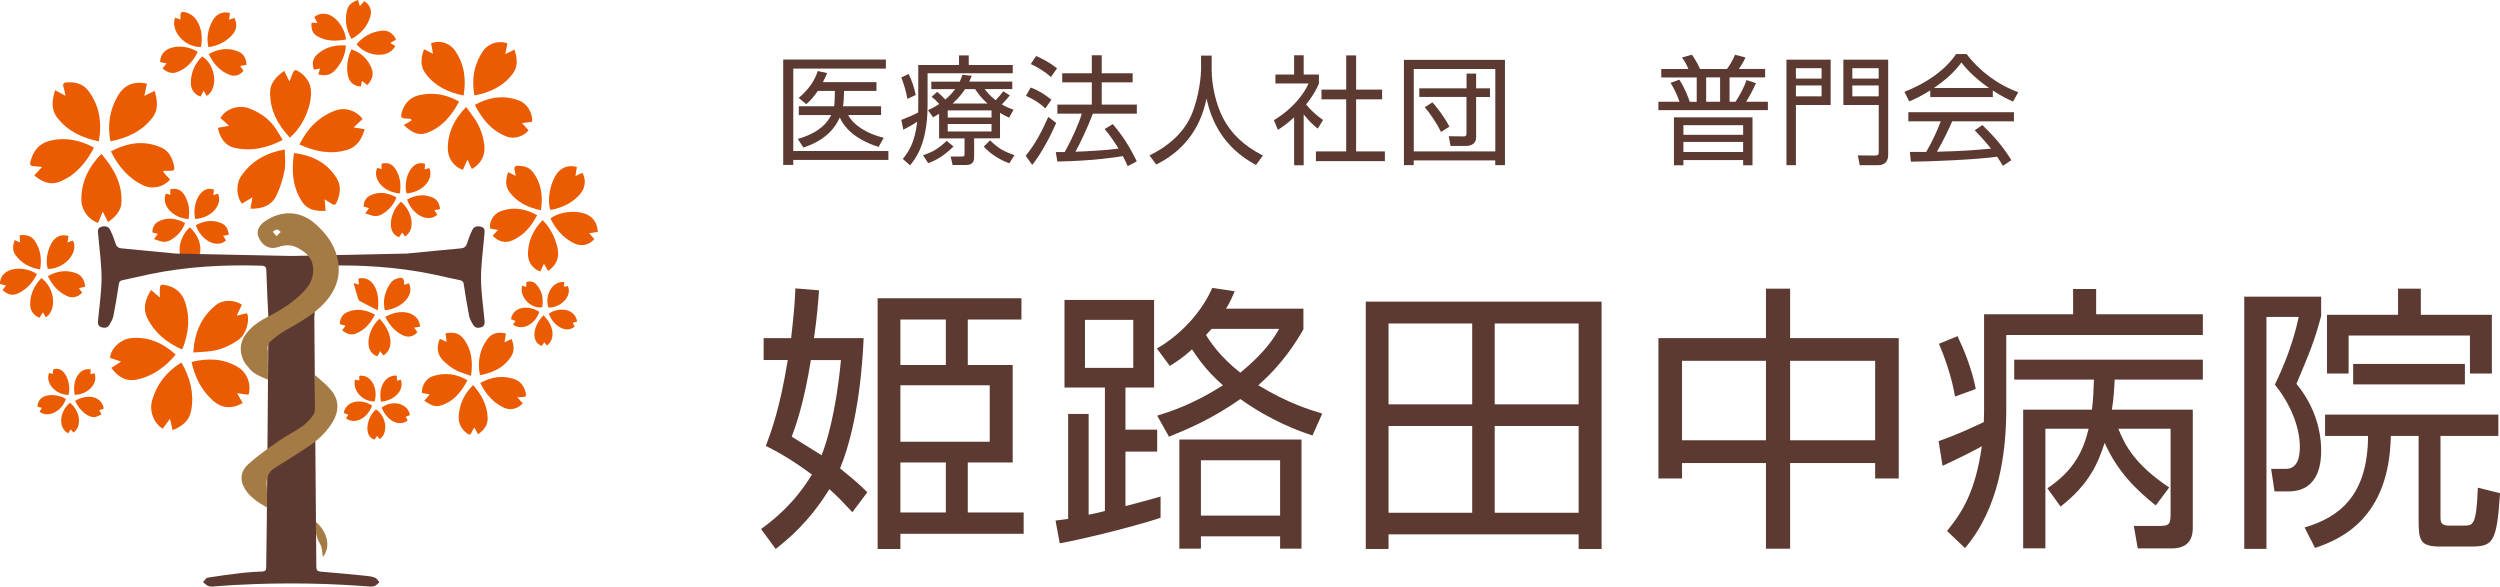 <?xml version="1.0" encoding="UTF-8"?><svg id="_レイヤー_2" xmlns="http://www.w3.org/2000/svg" viewBox="0 0 362.45 85.04"><defs><style>.cls-1{fill:#a57b45;}.cls-2{fill:#eb5b02;}.cls-3{fill:#5c3a31;}</style></defs><g id="_レイヤー_1-2"><g><g><g><path class="cls-2" d="m25.48,51.4c-1.31,1.56-2.83,2.76-4.76,3.4-2.01.66-3.21.3-4.59-1.46.44-.28.87-.56,1.42-.92-.62-.21-1.11-.37-1.59-.53.07-1.35,1.55-2.76,3.12-2.88,2.46-.2,4.55.7,6.39,2.4Z"/><path class="cls-2" d="m25.03,62.38c-.12-.53-.24-1.02-.39-1.67-.4.55-.73,1-1.05,1.44-1.33-.8-1.97-2.59-1.54-4.1.68-2.37,2.11-4.17,4.19-5.46.03.01.09.01.11.04,1.22,2.14,1.82,4.43,1.37,6.89-.27,1.48-1.31,2.29-2.7,2.85Z"/><path class="cls-2" d="m41.21,10.28c.25.51.46.94.75,1.53.21-.53.38-.9.52-1.28.14-.38.37-.46.71-.24,1.11.7,1.86,1.63,1.9,3,.06,2.28-1.23,5.12-3.07,6.66-1.74-1.85-2.89-3.97-2.86-6.58.02-1.39.93-2.29,2.04-3.1Z"/><path class="cls-2" d="m42.62,22.18c2.65.35,4.83,1.41,6.22,3.7.69,1.13.47,2.35-.06,3.52-.15.32-.35.36-.63.17-.31-.2-.64-.39-1.09-.67.06.61.1,1.12.15,1.67-1.37.07-2.62-.12-3.4-1.31-1.42-2.15-1.57-4.55-1.18-7.07Z"/><path class="cls-2" d="m43.41,20.94c1.17-2.33,2.81-4.02,5.2-4.91,1.4-.53,3.05-.02,3.96,1.22-.39.37-.8.75-1.3,1.22.61.1,1.08.17,1.6.26-.41,1.45-1.12,2.6-2.62,3.03-2.36.66-4.6.21-6.83-.81Z"/><path class="cls-2" d="m8,13.08c.53.29.95.51,1.5.81-.12-.52-.17-.91-.29-1.28-.17-.5.06-.65.49-.67,1.18-.06,2.3.18,3.05,1.15,1.69,2.19,2.05,4.68,1.58,7.4-2.42-.48-4.5-1.47-6.02-3.42-.94-1.21-.77-2.56-.32-4Z"/><path class="cls-2" d="m36.31,30.27c.1-.54.18-1.01.29-1.66-.6.36-1.06.64-1.52.91-.82-1.02-.9-2.84-.11-4,1.5-2.19,3.62-3.38,6.32-3.85,0,1.04.15,2.08-.04,3.05-.24,1.25-.63,2.5-1.18,3.64-.71,1.47-2.09,1.93-3.77,1.9Z"/><path class="cls-2" d="m15.66,32.2c-.25-.5-.47-.95-.76-1.53-.27.65-.48,1.15-.68,1.65-1.39-.48-2.39-1.84-2.42-3.25-.06-2.66,1.03-4.84,2.89-6.76,1.78,2.04,3.03,4.25,2.92,7.01-.05,1.27-.89,2.13-1.95,2.88Z"/><path class="cls-2" d="m26.36,50.65c-2.22-.99-4-2.42-5.04-4.63-.66-1.4-.21-2.67.58-3.98.4.35.77.67,1.27,1.1,0-.52,0-.9,0-1.29,0-.44.15-.64.65-.55,1.53.27,2.56,1.07,3.05,2.6.7,2.2.48,4.33-.32,6.44-.04.1-.11.18-.18.31Z"/><path class="cls-2" d="m28.02,51.09c.18-2.83,1.15-5.14,3.27-6.85,1.03-.83,2.66-.81,3.78-.07-.23.48-.47.98-.76,1.6.57-.14,1.03-.25,1.48-.36.48.79-.02,3.02-1.21,3.85-1.18.83-2.46,1.41-3.89,1.63-.86.13-1.75.14-2.68.21Z"/><path class="cls-2" d="m21.3,12.13c-.12.56-.23,1.09-.37,1.77.55-.27.99-.49,1.48-.73.43,1.38.6,2.7-.32,3.9-1.53,1.99-3.65,2.94-6.09,3.42-.43-2.39-.11-4.58,1.11-6.64.9-1.52,2.3-2.14,4.18-1.72Z"/><path class="cls-2" d="m13.63,21.41c-1.15,2.17-2.63,3.97-4.94,4.92-1.39.57-2.59.05-3.73-.9.35-.38.69-.74,1.15-1.23-.48-.04-.81-.09-1.15-.1-.48-.01-.68-.16-.54-.69.41-1.59,1.28-2.66,2.96-3.04,2.22-.5,4.25-.05,6.25,1.04Z"/><path class="cls-2" d="m40.98,20.29c-2.29,1.19-4.61,1.7-7.07,1.12-1.2-.28-2.03-1.37-2.32-2.88.48-.09.97-.18,1.62-.3-.49-.44-.88-.79-1.25-1.12.75-1.34,2.65-1.97,4.15-1.4,1.78.67,3.22,1.75,4.18,3.43.21.36.43.72.7,1.15Z"/><path class="cls-2" d="m23.66,24.94c.33.36.67.73,1,1.09-.94,1.08-2.52,1.46-3.82.87-2.22-1.01-3.67-2.78-4.77-4.95,2.38-1.26,4.81-1.66,7.3-.56,1.17.51,1.66,1.6,1.89,2.81.08.43-.12.56-.5.56-.34,0-.69,0-1.03,0-.02.06-.04.13-.07.19Z"/><path class="cls-2" d="m27.77,52.48c2.42-.6,4.66-.51,6.76.76,1.29.78,1.96,2.52,1.49,3.99-.49-.07-1-.14-1.65-.22.32.56.57.99.82,1.42-1.57.91-3.06.78-4.33-.36-1.66-1.49-2.6-3.38-3.09-5.59Z"/><path class="cls-2" d="m68.83,15.21c2.11-1.17,4.24-1.46,6.45-.63,1.16.44,1.97,1.83,1.87,3.07-.44.06-.89.11-1.48.19.38.42.67.74.96,1.06-.72.89-2.1,1.32-3.18.9-2.19-.85-3.56-2.54-4.61-4.6Z"/><path class="cls-2" d="m67.22,13.85c-2.26-.45-4.16-1.37-5.52-3.18-.81-1.08-.68-2.28-.23-3.53.42.21.81.4,1.31.66-.11-.59-.19-1.05-.28-1.51,1.06-.52,2.58-.14,3.39.95,1.43,1.95,1.72,4.17,1.33,6.61Z"/><path class="cls-2" d="m68.4,24.5c-.19-.41-.38-.81-.63-1.36-.27.59-.47,1.04-.66,1.48-1.32-.42-2.2-1.69-2.19-3.14.02-2.32.96-4.24,2.66-5.97.45.62.9,1.2,1.31,1.81.74,1.13,1.16,2.38,1.33,3.72.18,1.43-.49,2.74-1.81,3.46Z"/><path class="cls-2" d="m68.78,13.84c-.44-2.38-.06-4.54,1.3-6.51.62-.89,2.04-1.56,3.49-1.04-.1.48-.19.96-.32,1.56.49-.24.88-.43,1.34-.66.38,1.22.56,2.39-.22,3.45-1.37,1.87-3.33,2.77-5.59,3.2Z"/><path class="cls-2" d="m58.55,18.13c.38-.23.76-.46,1.13-.68-.04-.07-.09-.14-.13-.21-.25-.02-.51-.07-.76-.06-.62.02-.71-.28-.57-.8.42-1.53,1.38-2.41,2.97-2.67,1.9-.32,3.65.04,5.37,1.02-1.1,2.06-2.5,3.76-4.73,4.56-1.2.43-2.19-.13-3.28-1.15Z"/><path class="cls-2" d="m86.68,33.62c-.41.06-.77.12-1.26.19.3.34.53.6.75.86-.81.89-1.9,1.11-2.95.6-1.58-.78-2.65-2.04-3.41-3.59,1.32-1.06,4.08-1.3,5.51-.46.89.52,1.28,1.35,1.36,2.4Z"/><path class="cls-2" d="m71.42,34.18c.23-.25.47-.51.78-.84-.44-.08-.79-.14-1.14-.21-.17-.93.44-2.07,1.42-2.46,1.86-.74,3.64-.45,5.39.53-.84,1.64-1.96,2.95-3.64,3.68-.97.42-2,.14-2.8-.69Z"/><path class="cls-2" d="m79.44,39.27c-.18-.33-.35-.63-.58-1.05-.2.44-.37.79-.52,1.13-1.09-.3-1.85-1.42-1.8-2.65.07-1.86.78-3.43,2.15-4.79,1.09,1.15,1.79,2.48,2.14,4.03.28,1.29-.08,2.31-1.08,3.13-.08.07-.18.11-.31.19Z"/><path class="cls-2" d="m78.43,30.48c-1.87-.38-3.42-1.12-4.53-2.59-.69-.9-.6-1.88-.22-2.93.36.18.67.33,1.1.54-.07-.35-.11-.58-.17-.81-.13-.48.09-.67.54-.66.8.03,1.55.21,2.07.87,1.27,1.62,1.51,3.48,1.21,5.56Z"/><path class="cls-2" d="m83.63,24.21c-.07.42-.12.8-.2,1.32.4-.19.7-.34,1-.49.57,1,.45,2.21-.33,3.1-1.14,1.31-2.62,2-4.3,2.3-.6-1.61.15-4.73,1.4-5.77.69-.57,1.5-.7,2.44-.47Z"/><path class="cls-2" d="m69.63,55.53c1.62-.9,3.24-1.14,4.93-.57.98.33,1.45,1.11,1.68,2.07.08.32-.02.52-.38.52-.23,0-.46.03-.87.05.34.37.57.62.8.87-.75.84-1.84,1.09-2.82.6-1.53-.75-2.57-1.98-3.34-3.55Z"/><path class="cls-2" d="m68.59,55.82c1.22,1.4,2.03,2.89,2.11,4.71.05,1.09-.51,1.83-1.4,2.42-.18-.32-.33-.61-.53-.97-.11.18-.2.29-.25.41-.34.77-.43.79-1.05.25-.8-.7-1.06-1.56-.94-2.62.18-1.64.85-3,2.07-4.2Z"/><path class="cls-2" d="m61.51,58.1c.28-.32.5-.58.79-.92-.44-.08-.8-.15-1.14-.21-.03-1.09.63-2.15,1.63-2.45,1.71-.53,3.36-.35,4.98.61-.9,1.72-2.04,3.14-3.97,3.69-.88.25-1.56-.25-2.29-.72Z"/><path class="cls-2" d="m73.35,48.35c-.07.41-.13.79-.21,1.27.4-.18.69-.31,1.03-.47.32.85.45,1.69-.02,2.45-1.03,1.68-2.66,2.44-4.57,2.8-.38-1.99-.04-3.74,1.13-5.3.64-.86,1.57-.97,2.63-.76Z"/><path class="cls-2" d="m68.3,54.5c-.81-.3-1.58-.5-2.26-.86-.62-.33-1.18-.78-1.69-1.26-.95-.89-1.12-1.98-.58-3.26.29.14.58.27.99.46-.06-.47-.11-.84-.17-1.25,1.03-.21,1.95-.1,2.6.76,1.19,1.56,1.4,3.34,1.1,5.41Z"/><path class="cls-2" d="m33.33,1.87c-.04.36-.08.63-.12,1,.3-.11.54-.19.77-.28.45.95.34,1.76-.35,2.51-.86.94-2.1,1.58-3.42,1.73-.27-1.26-.09-2.44.48-3.59.39-.78.93-1.36,1.85-1.44.25-.02.51.04.79.06Z"/><path class="cls-2" d="m35.74,9.39c-.34.07-.6.11-.93.18.2.27.34.48.49.68-.45.6-1.18.89-1.92.63-1.48-.52-2.42-1.63-3.12-3.04,1.44-.8,2.88-.98,4.33-.35.77.33,1.11,1.03,1.15,1.91Z"/><path class="cls-2" d="m25.37,2.55c.28.11.51.19.75.28.03-.08.07-.13.06-.16-.1-.93.11-1.13,1.02-.79.45.17.91.49,1.19.88.81,1.12,1.04,2.63.74,4.05-2.33.06-4.44-2.27-3.75-4.26Z"/><path class="cls-2" d="m29.97,13.91c-.15-.25-.27-.45-.45-.76-.18.34-.31.6-.44.85-.84-.26-1.39-.99-1.41-1.89-.02-1.54.54-2.85,1.63-3.93,1.98,1.17,2.4,4.67.67,5.73Z"/><path class="cls-2" d="m53.25,12.34c-.27-.22-.49-.39-.76-.61-.07.32-.13.57-.18.81-.95-.04-1.61-.56-1.83-1.45-.33-1.34-.1-2.63.46-3.94,1.45.51,2.44,1.44,2.96,2.84.33.89,0,1.64-.65,2.35Z"/><path class="cls-2" d="m23.56,9.92c.2-.25.36-.45.59-.73-.36-.08-.65-.14-.93-.19,0-2.5,3.45-2.77,5.45-1.48-.66,1.35-1.6,2.43-3.04,2.95-.74.27-1.43,0-2.07-.55Z"/><path class="cls-2" d="m57.44,5.73c-.29.17-.53.31-.87.5.29.16.52.29.74.42-.86,1.83-4.01,1.69-5.63-.23.96-1.13,2.17-1.8,3.64-1.97.9-.11,1.65.35,2.11,1.28Z"/><path class="cls-2" d="m50.19,5.72c-1.51.27-2.94.3-4.27-.52-.61-.37-.84-1.03-.75-1.89h.85c-.18-.33-.32-.59-.46-.84,1.96-1.53,4.29.8,4.62,3.25Z"/><path class="cls-2" d="m46.4,9.93c-.34.07-.61.12-.88.17-.32-.75-.19-1.61.4-2.15,1.17-1.08,2.58-1.49,4.23-1.35-.08,1.39-.64,2.5-1.49,3.5-.67.78-1.49.95-2.51.7.08-.29.15-.55.25-.87Z"/><path class="cls-2" d="m51.9,0c.1.32.17.56.27.89.25-.28.45-.5.64-.72.78.44,1.15,1.33.88,2.22-.43,1.45-1.35,2.51-2.74,3.26-.77-1.41-1.05-2.84-.58-4.36.21-.68.81-1.02,1.52-1.3Z"/><path class="cls-2" d="m5.36,39.73c-.57,1.16-1.36,2.06-2.47,2.67-.95.52-1.64.44-2.52-.34.15-.2.3-.4.5-.67-.33-.09-.61-.16-.88-.23.04-2.53,3.53-2.7,5.36-1.43Z"/><path class="cls-2" d="m9.93,34.22c-.04.27-.08.55-.14.93.3-.1.55-.19.8-.28.84,1.79-1.23,4.11-3.64,4.12-.51-1.26.1-3.66,1.13-4.47.53-.42,1.09-.51,1.85-.3Z"/><path class="cls-2" d="m6.65,46.01c-.14-.24-.26-.45-.43-.74-.19.31-.34.56-.49.8-.87-.36-1.37-1.05-1.36-1.95,0-1.49.6-2.74,1.63-3.8,1.93,1.38,2.32,4.58.65,5.68Z"/><path class="cls-2" d="m6.95,40.03c1.36-.77,2.7-.93,4.09-.42.86.32,1.21,1.03,1.31,1.96-.31.07-.58.12-.92.2.19.25.34.46.49.66-.6.64-1.4.84-2.16.51-1.29-.57-2.16-1.57-2.81-2.89Z"/><path class="cls-2" d="m2.84,34.12c1-.16,1.74.1,2.24.85.81,1.22.99,2.57.74,4.09-1.49-.24-2.7-.88-3.57-2.08-.48-.66-.42-1.4-.11-2.17.27.12.48.21.78.35-.03-.38-.05-.68-.07-1.03Z"/><path class="cls-2" d="m55.03,46.21c1.88,2.02,2.12,4.32.55,5.34-.13-.19-.27-.38-.45-.64-.16.28-.3.52-.43.75-2.13-.7-1.32-4.08.33-5.45Z"/><path class="cls-2" d="m49.61,47.88c.19-.25.33-.43.5-.66-.3-.08-.55-.15-.85-.23.03-.76.34-1.38.99-1.69,1.39-.65,2.75-.43,4.12.33-.68,1.26-1.52,2.28-2.87,2.76-.71.25-1.29-.03-1.89-.5Z"/><path class="cls-2" d="m58.6,41.32c.26-.1.46-.18.66-.26.91,1.6-.87,3.66-3.46,3.92-.27-1.09-.12-2.13.36-3.14.28-.59.59-1.15,1.25-1.4.94-.36,1.22-.18,1.19.87Z"/><path class="cls-2" d="m55.85,45.95c2.37-1.37,4.91-.65,5.06,1.41-.25.04-.5.09-.87.15.18.25.33.45.47.65-.55.65-1.33.82-2.12.44-1.17-.56-1.94-1.5-2.54-2.66Z"/><g><path class="cls-2" d="m52.95,30.95c.27-.37.39-.54.56-.78-.28-.07-.5-.13-.79-.2,0-.7.29-1.28.88-1.59,1.31-.68,2.6-.45,3.85.22-.26,1.16-1.81,2.67-2.92,2.73-.48.03-.98-.23-1.59-.39Z"/><path class="cls-2" d="m61.63,23.75c-.02.24-.03.5-.06.81.26-.08.46-.14.66-.2.75,1.62-.99,3.54-3.29,3.67-.52-1.91.63-4.97,2.68-4.28Z"/><path class="cls-2" d="m63.81,30.32c-.28.05-.51.09-.83.15.16.26.29.47.42.67-1.33,1.19-3.59.06-4.38-2.2,1.2-.67,2.45-.85,3.73-.29.69.3.96.92,1.05,1.67Z"/><path class="cls-2" d="m54.68,24.33c.2.06.4.13.64.2v-.81c.94-.2,1.58.07,2.05.83.67,1.09.8,2.26.6,3.49-2.33-.14-4.02-2.07-3.28-3.71Z"/><path class="cls-2" d="m58.15,29.24c1.79,1.62,2.06,4.12.56,5.05-.12-.17-.24-.35-.4-.58-.17.26-.31.48-.44.68-1.95-.62-1.31-3.76.27-5.15Z"/></g><path class="cls-2" d="m54.75,44.99c-.9-.47-1.74-.9-2.58-1.34-.1-.05-.19-.18-.23-.3-.23-.73-.44-1.47-.69-2.31.29.08.51.14.78.22-.03-.32-.05-.59-.07-.86,1.9-.54,3.28,1.7,2.79,4.59Z"/><path class="cls-2" d="m7.11,54.07c.16.04.32.09.53.15.02-.24.05-.45.07-.65,1.67-.68,2.69,2.08,2.22,3.68-1.84.02-3.42-1.74-2.81-3.17Z"/><path class="cls-2" d="m81.82,40.9c-.03.23-.05.42-.08.68.23-.04.41-.07.59-.1.64,1.4-.94,3.14-2.82,3.11-.61-1.86.65-3.93,2.31-3.69Z"/><path class="cls-2" d="m10.14,58.39c1.5,1.2,1.78,3.44.51,4.33-.12-.15-.24-.29-.39-.47-.14.22-.26.39-.38.57-1.46-.75-1.31-3.13.26-4.42Z"/><path class="cls-2" d="m55.06,63.67c-.12-.14-.24-.29-.4-.48-.13.2-.24.37-.34.54-1.74-.43-1.09-3.42.21-4.37,1.49,1,1.81,3.4.53,4.3Z"/><path class="cls-2" d="m75.72,41.4c.19.07.35.13.57.21.01-.25.02-.46.03-.71.51-.2,1.03-.09,1.38.28.91.94,1.11,2.11.91,3.37-1.66.27-3.38-1.55-2.9-3.14Z"/><path class="cls-2" d="m78.79,45.71c1.53,1.51,1.76,3.4.52,4.38-.12-.14-.24-.28-.4-.46-.13.18-.25.35-.37.52-1.51-.55-1.4-2.73.24-4.43Z"/><path class="cls-2" d="m55.25,58.24c-.48-2.09.64-3.95,2.29-3.77v.72c.21-.05.4-.09.57-.13.53,1.47-.82,2.97-2.86,3.18Z"/><path class="cls-2" d="m79.57,45.47c1.72-1.13,3.84-.56,4.1,1.13-.19.07-.39.14-.64.22.1.18.19.35.28.51-1.09,1.05-3.07.05-3.74-1.86Z"/><path class="cls-2" d="m74.36,47.05c.13-.18.23-.31.38-.51-.25-.1-.45-.18-.65-.26.22-1.67,2.3-2.21,4.1-1.07-.63,1.87-2.52,2.81-3.82,1.84Z"/><path class="cls-2" d="m59.44,60.18c-.22.08-.4.15-.62.24.11.2.2.37.28.54-1.21.96-2.96.09-3.77-1.86,1.55-1.2,3.85-.62,4.1,1.09Z"/><path class="cls-2" d="m10.9,58.1c1.94-1.1,3.88-.57,4.14,1.15-.2.07-.4.14-.66.22.11.18.2.34.34.6-.3.13-.58.32-.88.38-.97.19-2.29-.86-2.95-2.34Z"/><path class="cls-2" d="m10.84,57.25c-.45-2.16.73-4.03,2.32-3.69-.02.21-.03.42-.05.68.23-.05.41-.09.59-.12.56,1.46-.89,3.06-2.86,3.13Z"/><path class="cls-2" d="m52.09,55.16v-.67c1.61-.28,2.78,1.71,2.23,3.71-1.74.06-3.25-1.58-2.85-3.16.19.04.39.08.62.12Z"/><path class="cls-2" d="m5.74,59.7c.11-.2.21-.36.33-.57-.24-.06-.42-.11-.63-.17.01-.63.29-1.1.82-1.41.8-.46,2.31-.32,3.29.28-.59,1.82-2.57,2.82-3.8,1.87Z"/><path class="cls-2" d="m50.15,60.64c.11-.15.22-.3.37-.5-.26-.1-.47-.18-.68-.27.27-1.66,2.35-2.19,4.11-1.08-.66,1.89-2.58,2.84-3.8,1.84Z"/><path class="cls-2" d="m45.13,40.9c.18-.11.36-.23.54-.34.07.14.15.27.22.41-.21.07-.42.14-.63.2-.04-.09-.08-.18-.12-.27Z"/><g><path class="cls-2" d="m22.32,34.68c.27-.37.39-.54.56-.78-.28-.07-.5-.13-.79-.2,0-.7.29-1.28.88-1.59,1.31-.68,2.6-.45,3.85.22-.26,1.16-1.81,2.67-2.92,2.73-.48.03-.98-.23-1.59-.39Z"/><path class="cls-2" d="m31,27.47c-.02.24-.03.5-.06.81.26-.08.46-.14.66-.2.75,1.62-.99,3.54-3.29,3.67-.52-1.91.63-4.97,2.68-4.28Z"/><path class="cls-2" d="m33.18,34.04c-.28.05-.51.09-.83.15.16.26.29.47.42.67-1.33,1.19-3.59.06-4.38-2.2,1.2-.67,2.45-.85,3.73-.29.69.3.96.92,1.05,1.67Z"/><path class="cls-2" d="m24.05,28.05c.2.06.4.13.64.2v-.81c.94-.2,1.58.07,2.05.83.67,1.09.8,2.26.6,3.49-2.33-.14-4.02-2.07-3.28-3.71Z"/><path class="cls-2" d="m27.52,32.96c1.79,1.62,2.06,4.12.56,5.05-.12-.17-.24-.35-.4-.58-.17.26-.31.48-.44.68-1.95-.62-1.31-3.76.27-5.15Z"/></g></g><g><path class="cls-3" d="m70.25,46.53c-.18-2.03-.5-4.07-.51-6.1-.02-1.94.27-3.89.43-5.83.02-.24.06-.49.07-.73.03-.41.08-.82-.44-.98-.55-.16-1.06-.1-1.32.44-.3.61-.55,1.26-.75,1.92-.15.49-.4.71-.92.76-2.61.23-5.21.5-7.82.75-.17.02-13.21.28-16.76.35-3.55-.07-16.59-.34-16.76-.35-2.61-.25-5.21-.51-7.82-.75-.52-.05-.77-.27-.92-.76-.2-.65-.45-1.3-.75-1.92-.27-.54-.78-.61-1.32-.44-.52.16-.48.57-.44.98.02.24.05.49.07.73.16,1.94.45,3.89.43,5.83-.02,2.04-.33,4.07-.51,6.1-.04.4.02.76.48.91.47.15.91.1,1.17-.35.23-.4.49-.82.58-1.26.3-1.52.55-3.05.78-4.59.05-.36.16-.54.53-.62,1.28-.26,2.55-.57,3.84-.84,5.38-1.13,10.82-1.43,16.3-1.26.49.01.71.15.72.69.06,2.09.28,6.67.31,7.04,0,0-.24,33.37-.33,36.08-.01.36-.16.5-.52.52-.95.05-1.91.09-2.86.2-1.7.2-3.39.42-5.08.69-.26.04-.47.43-.7.66.28.2.54.51.85.59.37.1.79.02,1.19-.01,7.12-.52,14.24-.53,21.37,0,.46.03.95.11,1.39.01.29-.06.52-.38.78-.58-.21-.22-.38-.55-.63-.65-.45-.17-.95-.25-1.43-.29-2.14-.21-4.29-.42-6.43-.59-.47-.04-.65-.19-.66-.68,0-.93-.26-32.16-.29-36.24.02-.2.03-.34.04-.48.09-2.09.19-4.17.24-6.26.01-.54.23-.67.72-.69,5.48-.17,10.92.13,16.3,1.26,1.28.27,2.55.58,3.84.84.38.08.48.26.53.62.23,1.53.48,3.07.78,4.59.09.44.34.86.58,1.26.27.45.7.5,1.17.35.46-.15.51-.51.48-.91Z"/><g><path class="cls-1" d="m38.84,55.05c-1.02-.44-1.98-.78-2.66-1.58-.35-.41-.72-.84-.93-1.32-.69-1.65-.33-3.01.89-4.31.79-.84,1.73-1.43,2.74-1.94,1.92-.98,3.72-2.11,5.22-3.7,1.02-1.08,1.51-2.35,1.24-3.78-.22-1.22-1.18-1.96-2.24-2.51-.92-.48-1.84-.41-2.82-.08-1.12.38-2.1-.14-2.65-1.13-.62-1.11-.14-1.99.81-2.64,2.3-1.57,5.03-1.59,7.28.4,1.51,1.34,2.72,2.91,3.19,4.92.57,2.41-.09,4.52-1.71,6.36-1.62,1.85-3.75,2.97-5.84,4.17-.81.46-1.55,1.06-2.25,1.67-.47.41-.27,1.38-.27,1.38,0,0,0,3.2,0,4.06Zm1.24-20.8c.28-.28.45-.45.62-.62-.18-.13-.36-.36-.54-.36-.2,0-.41.21-.61.33.14.18.29.36.53.65Z"/><path class="cls-1" d="m38.7,73.58c-1.46-.84-2.76-1.68-3.44-3.18-.49-1.09-.26-2.21.75-3.12,1.37-1.23,2.89-2.29,4.4-3.35,1.04-.73,2.2-1.3,3.26-2.01.56-.38,1.05-.87,1.48-1.39.21-.25.49-.67.5-1.02.03-1.64.01-3.28.01-5.14.95.82,1.71,1.43,2.4,2.27,1.2,1.47,1.11,3.19-.08,4.94-.86,1.26-1.97,2.28-3.22,3.12-1.65,1.11-3.35,2.15-5.03,3.21-.85.53-1.16,1.47-1.06,2.52.1.99.02,1.99.02,3.14Z"/><path class="cls-1" d="m45.8,75.66c1.73,1.51,2.18,3.7,1,5.09-.07-.49-.09-.99-.21-1.46-.1-.36-.35-.68-.49-1.03-.13-.31-.25-.64-.28-.97-.05-.51-.01-1.02-.01-1.63Z"/></g></g></g><path class="cls-3" d="m128.44,8.63v1.32h-13.43v11.94h13.79v1.3h-13.79v.72h-1.46v-15.28h14.89Zm-.7,6.77v1.27h-4.78c.82,1.53,2.74,2.71,5.16,3.31l-.74,1.32c-3.79-1.2-5.13-3.14-5.63-4.27-.62,1.42-1.96,3.28-5.27,4.36l-.82-1.25c.94-.27,3.69-1.08,4.85-3.46h-4.7v-1.27h5.11c.05-.26.07-.45.09-.93l.03-1.3h-2.47c-.79,1.15-1.22,1.51-1.68,1.92l-1.1-.91c1.29-1.05,2.33-2.44,2.76-3.89l1.37.29c-.21.51-.34.81-.62,1.32h7.77v1.27h-4.7l-.05,1.3c-.02.46-.07.74-.1.93h5.51Z"/><path class="cls-3" d="m133.12,9.42h5.92v-1.39h1.41v1.39h6.38v1.2h-12.35v4.67c0,5.64-1.85,7.85-2.54,8.68l-1.05-.93c.77-.96,1.71-2.2,2.09-5.39-.86.57-1.51.89-2.02,1.15l-.29-1.41c1.18-.46,1.58-.65,2.44-1.08,0-.27.02-.6.02-1.08v-5.81Zm-1.56,4.91c-.19-1.03-.5-2.13-.89-3.1l1.06-.51c.5.98.86,2.18,1.03,3.05l-1.2.57Zm2.26,8.18c1.37-.46,2.21-.93,3.43-2.09l.99.82c-1.46,1.42-2.52,1.99-3.67,2.42l-.75-1.15Zm11.18-2.45h-3.77v2.76c0,1.06-.74,1.1-1.27,1.1h-1.85l-.29-1.23h1.63c.34,0,.39-.07.39-.41v-2.21h-3.69v-3.57c-.36.22-.48.29-.86.51l-.75-1.03c.6-.29,1.05-.51,1.63-.91-.57-.6-.62-.65-1.1-1.03l.79-.72c.55.41,1.03.94,1.18,1.11.53-.43.96-.87,1.44-1.51h-3.46v-1.08h4.12c.17-.38.26-.6.39-1l1.35.15c-.17.43-.24.6-.36.84h6.24v1.08h-4c.34.43.77.99,1.59,1.63.5-.53.91-1.05,1.1-1.3l.96.58c-.53.69-1.13,1.27-1.17,1.32.77.43,1.23.6,1.71.77l-.65,1.15c-.46-.22-.79-.38-1.32-.7v3.69Zm-1.25-4.05h-6.35v1.03h6.35v-1.03Zm0,1.97h-6.35v1.08h6.35v-1.08Zm-.58-2.97c-1-.89-1.42-1.54-1.8-2.09h-1.46c-.21.33-.69,1.08-1.8,2.09h5.06Zm.36,5.33c1.23,1.18,1.96,1.59,3.55,2.16l-.75,1.17c-1.32-.46-2.78-1.37-3.7-2.42l.91-.91Z"/><path class="cls-3" d="m148.7,22.59c1.37-1.65,2.4-3.65,3.28-5.64l1.15.87c-.7,1.65-2.14,4.44-3.48,6.09l-.94-1.32Zm2.85-6.88c-.82-.75-1.56-1.25-2.81-1.82l.69-1.2c1.1.39,2.18,1.08,3,1.77l-.87,1.25Zm.81-4.53c-.84-.81-2.18-1.58-2.92-1.89l.77-1.17c.82.34,1.96.93,3.04,1.78l-.89,1.27Zm8.97,6.81c1.46,1.73,2.37,3.14,3.48,5.4l-1.32.7c-.21-.48-.36-.84-.7-1.46-.81.14-4.13.69-9.5.79l-.22-1.37h1.29c1.03-1.82,2.14-4.32,2.47-5.57h-3.53v-1.32h4.99v-3.22h-4.29v-1.32h4.29v-2.61h1.44v2.61h4.48v1.32h-4.48v3.22h5.09v1.32h-6.38c-.69,1.89-1.92,4.44-2.52,5.52,1.65-.07,4.34-.19,6.24-.46,0-.02-1.03-1.71-2.01-2.83l1.18-.72Z"/><path class="cls-3" d="m175.67,8.06v2.07c0,2.26.62,5.03,1.68,7.05,1.1,2.09,2.9,3.93,5.75,5.37l-1.01,1.37c-4.85-2.62-6.45-6.45-7.17-9.62-.98,4.8-3.76,7.82-7.29,9.55l-.98-1.32c3.14-1.54,5.11-3.57,6.11-5.93,1.18-2.83,1.37-5.93,1.37-6.48v-2.06h1.54Z"/><path class="cls-3" d="m189.01,23.96h-1.39v-6.95c-1.08,1-1.87,1.51-2.35,1.82l-.58-1.41c2.85-1.71,4.44-3.93,5.02-5.32h-4.8v-1.29h2.71v-2.8h1.39v2.8h2.21v1.3c-.17.41-.62,1.47-1.87,3.04.91,1.05,1.51,1.56,2.47,2.25l-.77,1.25c-.91-.74-1.1-.94-2.04-2.06v7.36Zm7.6-15.93v4.96h3.77v1.41h-3.77v7.55h4.17v1.41h-10v-1.41h4.39v-7.55h-3.58v-1.41h3.58v-4.96h1.44Z"/><path class="cls-3" d="m218.19,8.68v15.26h-1.41v-.69h-11.82v.69h-1.42v-15.26h14.65Zm-13.22,1.32v11.95h11.82v-11.95h-11.82Zm.81,2.81h6.84v-2.14h1.39v2.14h2.01v1.25h-2.01v5.86c0,.98-.82,1.24-1.48,1.24h-2.23l-.26-1.41,2.14.03c.29,0,.43-.09.43-.38v-5.35h-6.84v-1.25Zm1.89,2.02c.75.86,1.68,2.04,2.47,3.53l-1.23.77c-.58-1.25-1.65-2.78-2.35-3.58l1.11-.72Z"/><g><path class="cls-3" d="m254.58,12.06c-.46,1.05-1.11,2.2-1.42,2.69h3.15v1.22h-15.88v-1.22h3.07c-.51-1.42-1.03-2.3-1.3-2.74l1.27-.46c.74,1.13,1.29,2.52,1.51,3.21h1.01v-3.53h-5.14v-1.23h3.93c-.15-.41-.51-1.15-.93-1.66l1.44-.41c.45.6.94,1.51,1.18,2.07h3.91c.36-.5.87-1.32,1.17-2.06l1.51.39c-.17.39-.39.82-.96,1.66h3.81v1.23h-5.16v3.53h.86c.62-.89,1.2-2.04,1.61-3.14l1.37.45Zm-.51,11.9h-1.35v-.75h-8.66v.75h-1.37v-6.95h11.39v6.95Zm-1.35-5.81h-8.66v1.39h8.66v-1.39Zm0,2.43h-8.66v1.46h8.66v-1.46Zm-3.34-9.36h-2.02v3.53h2.02v-3.53Z"/><path class="cls-3" d="m265.41,8.65v6.57h-5.04v8.73h-1.37v-15.3h6.41Zm-5.04,1.24v1.51h3.72v-1.51h-3.72Zm0,2.5v1.58h3.72v-1.58h-3.72Zm13.38,10.02c0,1.47-1.05,1.54-1.54,1.54h-2.59l-.27-1.42,2.45.02c.53,0,.58-.12.58-.62v-6.71h-5.13v-6.57h6.5v13.75Zm-5.2-12.52v1.51h3.82v-1.51h-3.82Zm0,2.5v1.58h3.82v-1.58h-3.82Z"/><path class="cls-3" d="m288.92,14.07h-9.07v-.96c-1.53.94-2.47,1.35-3.05,1.59l-.7-1.39c5.11-2.01,7.03-4.78,7.49-5.47h1.53c1.78,2.38,4.51,4.46,7.49,5.52l-.76,1.37c-.75-.34-1.71-.79-2.93-1.61v.94Zm-1.51,4.06c1.84,1.8,2.88,3,4.2,5.09l-1.23.82c-.27-.46-.48-.79-.84-1.32-2.86.41-9.86.72-12.5.72l-.15-1.41h2.37c1.08-1.85,1.73-3.45,2.11-4.44h-4.7v-1.32h15.31v1.32h-8.95c-.41.94-1.1,2.44-2.21,4.41.43-.02,2.35-.07,2.71-.09,2.09-.09,3.86-.24,5.13-.36-.17-.22-1.03-1.3-2.37-2.66l1.13-.77Zm.96-5.37c-2.42-1.71-3.41-2.95-4.01-3.7-1.08,1.51-2.54,2.71-3.98,3.7h7.99Z"/></g><path class="cls-3" d="m118.74,42.1c-.12,1.67-.24,3.54-.73,6.92h7.2c-.12,2.81-.61,12.05-3.42,18.89,2.28,1.83,3.01,2.52,3.95,3.46l-2.16,2.89c-1.22-1.3-2.08-2.24-3.34-3.34-3.01,4.89-6.15,7.37-7.78,8.67l-2.12-2.89c1.83-1.34,4.8-3.66,7.37-7.9-3.34-2.48-5.54-3.58-6.68-4.15.77-2.04,2.04-5.41,3.18-12.46h-3.5v-3.17h3.99c.45-3.91.57-5.82.61-7.21l3.42.28Zm-1.18,10.1c-1.02,6.31-2.12,9.32-2.77,11.11,1.34.85,2.36,1.46,4.32,2.69.73-1.75,2.12-6.35,2.81-13.8h-4.36Zm30.53-8.96v3.09h-7.78v6.59h6.51v14.13h-6.51v7.25h8.1v3.09h-17.87v2.2h-3.3v-36.35h20.84Zm-17.55,3.09v6.59h6.59v-6.59h-6.59Zm0,9.53v8.18h12.95v-8.18h-12.95Zm0,11.19v7.25h6.59v-7.25h-6.59Z"/><path class="cls-3" d="m168.25,75.07c-3.13,1.06-10.75,3.01-14.61,3.7l-.61-3.3c.98-.12,1.22-.16,1.83-.24v-15.22h2.97v14.61c.45-.08,1.02-.2,2.36-.53v-17.91h-5.86v-12.7h12.99v12.7h-4.15v6.11h4.6v3.18h-4.6v7.9c1.71-.45,2.97-.77,5.09-1.38v3.09Zm-3.95-28.7h-7v6.96h7v-6.96Zm24.67-1.63v3.01c-1.1,1.87-2.93,4.93-6.55,8.1,4.32,2.61,7.41,3.54,9.28,4.11l-1.42,3.18c-2.16-.73-5.94-2.08-10.46-5.29-4.23,3.01-8.22,4.6-10.34,5.46l-1.71-3.05c1.83-.57,5.13-1.59,9.53-4.4-2.65-2.32-3.91-4.36-4.48-5.21-1.34,1.22-2.24,1.79-3.22,2.4l-1.87-2.52c3.87-2.24,6.72-5.74,8.02-8.79l3.26.49c-.45,1.02-.65,1.55-1.26,2.52h11.24Zm-.29,34.81h-3.09v-1.79h-11.48v1.79h-3.13v-15.83h17.71v15.83Zm-3.09-12.82h-11.48v8.02h11.48v-8.02Zm-9.93-19.05c-.53.57-.65.69-.81.9.57.89,1.95,3.09,4.97,5.45,3.83-3.13,5.05-5.33,5.62-6.35h-9.77Z"/><path class="cls-3" d="m228.87,79.59v-2.12h-27.56v2.12h-3.3v-35.86h34.19v35.86h-3.34Zm-15.43-32.69h-12.13v11.72h12.13v-11.72Zm0,14.86h-12.13v12.58h12.13v-12.58Zm15.43-14.86h-12.17v11.72h12.17v-11.72Zm0,27.44v-12.58h-12.17v12.58h12.17Z"/><path class="cls-3" d="m259.53,41.85v7.17h15.75v20.35h-3.42v-2.24h-12.33v12.42h-3.5v-12.42h-12.17v2.24h-3.42v-20.35h15.59v-7.17h3.5Zm-3.5,10.46h-12.17v11.52h12.17v-11.52Zm15.83,0h-12.33v11.52h12.33v-11.52Z"/><path class="cls-3" d="m287.66,45.56h12.9v-3.66h3.34v3.66h15.47v3.01h-28.5v10.62c0,6.68-1.1,14.53-5.98,20.27l-2.61-2.48c2.28-2.81,4.11-5.74,5.05-12.29-.69.41-2.89,1.55-5.7,2.85l-.57-3.58c2.56-.9,4.93-1.99,6.55-2.77.04-.77.04-1.59.04-1.95v-13.68Zm-4.23,11.93c-.41-2.73-1.63-6.07-2.32-7.65l2.69-1.1c.85,1.75,2.08,4.68,2.65,7.65l-3.01,1.1Zm34.48,1.91v16.98c0,.85,0,3.13-3.05,3.13h-4.93l-.57-3.26h3.58c1.3,0,1.75-.08,1.75-1.51v-12.58h-7.57c.94,2.36,2.36,5.17,7.37,8.51l-1.95,2.61c-2.77-2.24-5.5-4.8-7.41-9.08-.94,2.93-2.24,6.02-6.39,9.24l-1.91-2.65c4.03-2.69,5.25-5.66,5.98-8.63h-6.27v17.34h-3.22v-20.11h9.97c.2-1.59.24-3.01.29-4.36h-11.56v-2.89h27.35v2.89h-12.78c-.08,1.42-.12,2.61-.41,4.36h11.72Z"/><path class="cls-3" d="m336.52,43.03v2.77c-.94,3.58-1.63,5.21-3.58,9.85,3.58,4.32,3.58,8.79,3.58,9.61,0,1.22,0,5.98-4.72,5.98h-2.04l-.49-3.26h2.12c1.83,0,2.04-1.95,2.04-3.18,0-3.13-1.55-6.47-3.62-9.04,1.18-2.44,2.61-5.82,3.46-9.81h-4.68v33.62h-3.22v-36.56h11.15Zm17.3,20.19v11.64c0,.69,0,1.34,1.18,1.34h2.2c1.34,0,1.83,0,2.04-5.5l3.22.81c-.49,7.2-1.02,7.73-4.27,7.73h-4.36c-2.97,0-3.18-.85-3.18-3.87v-12.17h-4.03c-.2,11.81-7.08,14.94-10.99,16.24l-1.51-2.97c5.17-1.51,9.16-4.76,9.2-13.27h-6.23v-3.09h25.12v3.09h-8.39Zm-2.85-21.37v3.79h10.3v8.51h-3.18v-5.5h-17.59v5.5h-3.13v-8.51h10.3v-3.79h3.3Zm-9.81,13.88v-2.97h16.2v2.97h-16.2Z"/></g></g></svg>